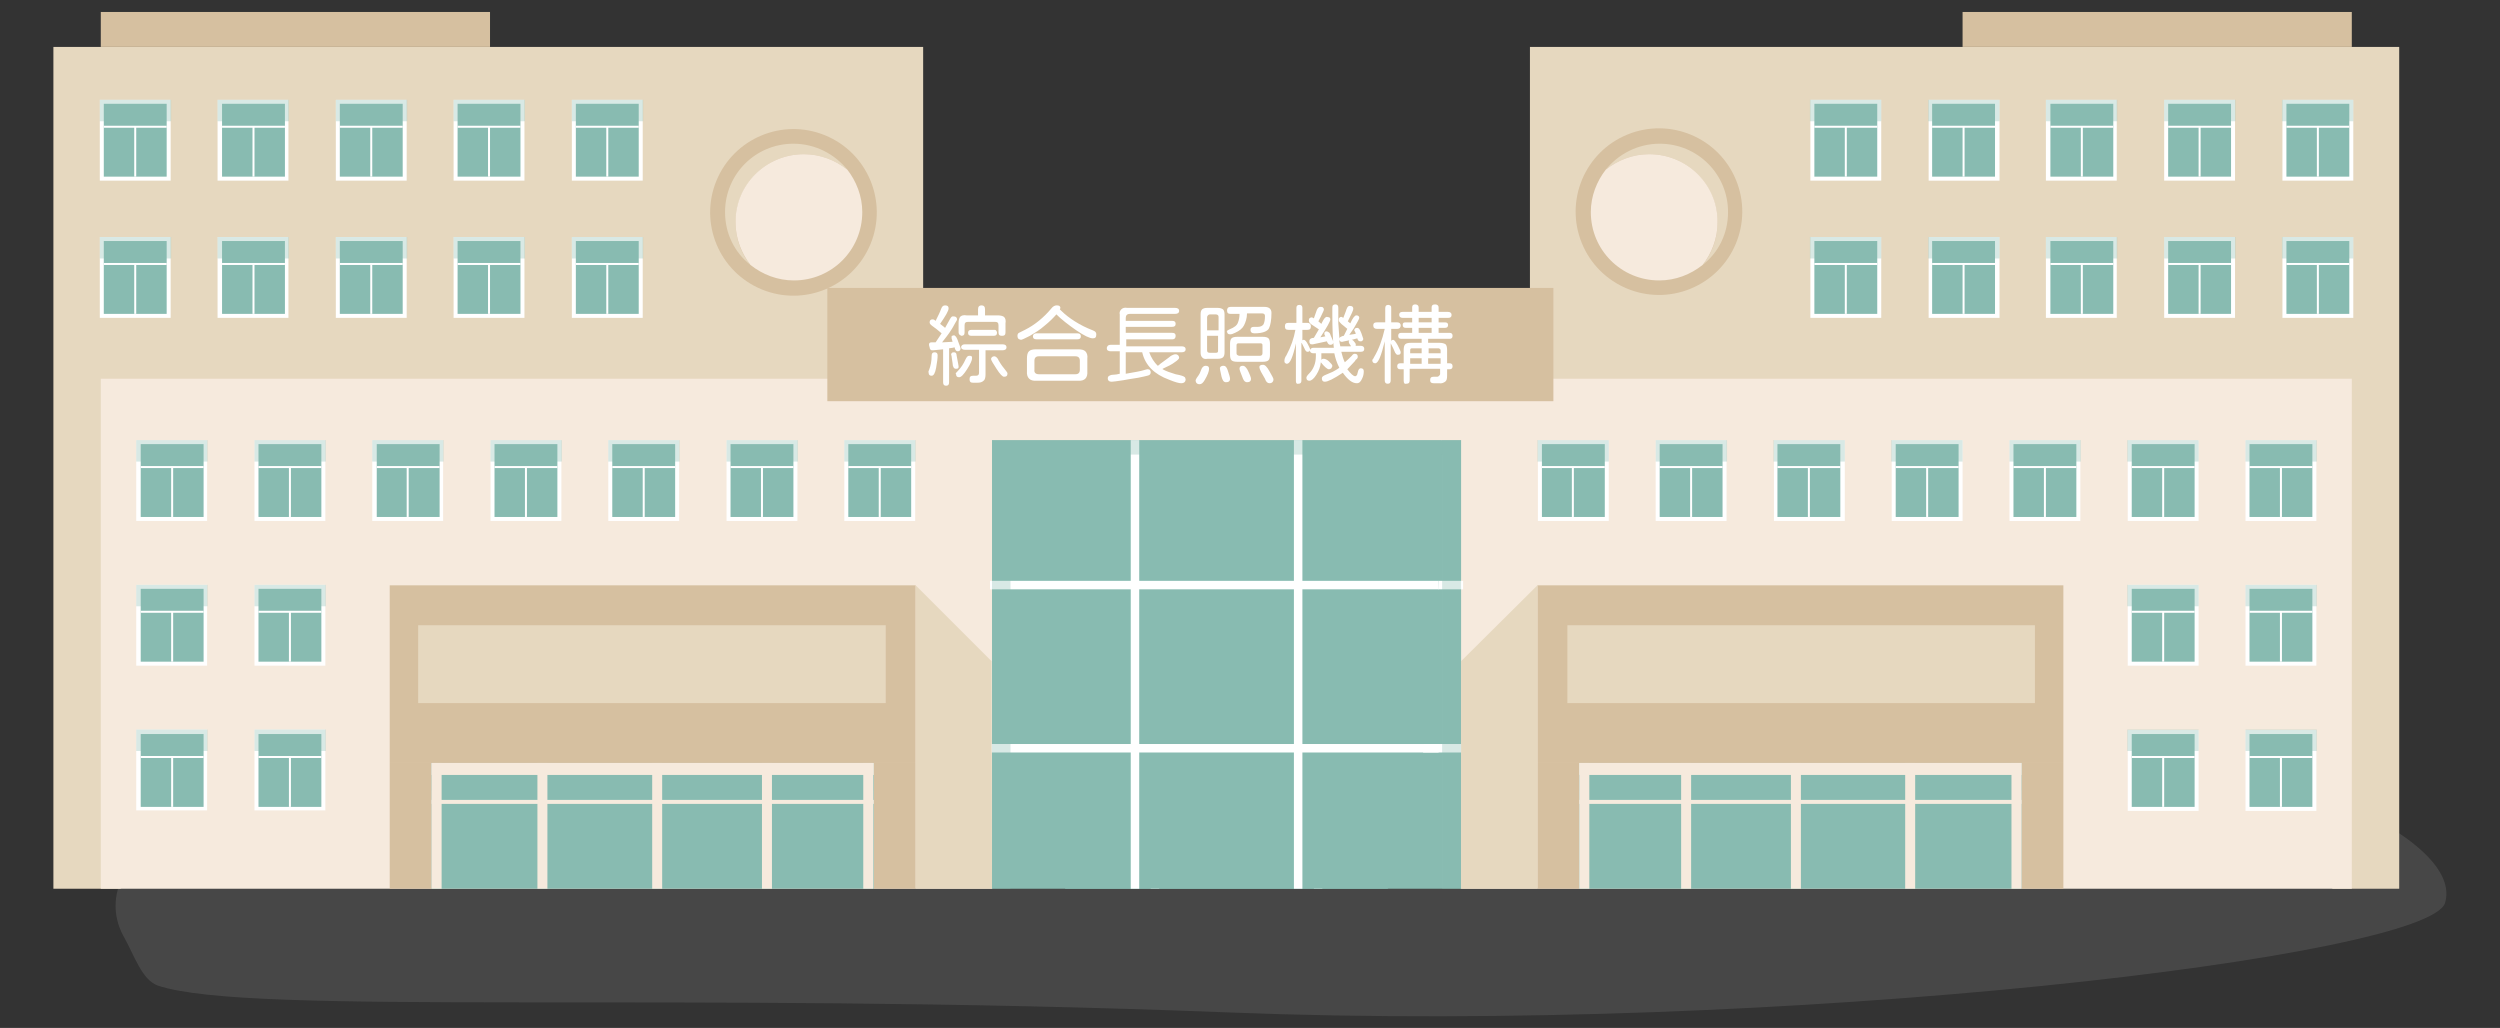<?xml version="1.0" encoding="utf-8"?>
<!-- Generator: Adobe Illustrator 26.2.1, SVG Export Plug-In . SVG Version: 6.00 Build 0)  -->
<svg version="1.1" id="圖層_1" xmlns="http://www.w3.org/2000/svg" xmlns:xlink="http://www.w3.org/1999/xlink" x="0px" y="0px"
	 viewBox="0 0 501 206" style="enable-background:new 0 0 501 206;" xml:space="preserve">
<rect x="0" y="0" width="501" height="206" fill="#333333" stroke="none"/>
<style type="text/css">
	.st0{opacity:0.15;fill:#BBBABA;}
	.st1{fill:#E6D8BF;}
	.st2{fill:#F6EADD;}
	.st3{fill:#D6C0A0;}
	.st4{fill:#88BBB1;}
	.st5{fill:#FFFFFF;}
	.st6{opacity:0.33;}
</style>
<g>
	<path class="st0" d="M24.7,187.5c-2.3-4.2-2-9.3,0.8-13.1c5.4-7.5,17.6-19,41.7-20.6c36.2-2.4,193.3-9.1,224.4-4.4
		c31.1,4.7,137.9,1.7,156.8,5.1c18.9,3.4,44.7,15.6,41.6,26.4s-131.8,26.4-243.5,22c-111.7-4.4-196.4,0.8-214.9-5.4
		C28.4,196.3,27,191.6,24.7,187.5z"/>
	<g>
		<g>
			<g>
				<polygon class="st1" points="306.6,75.9 306.6,9.4 480.8,9.4 480.8,178.1 467.5,178.1 				"/>
			</g>
			<g>
				<polygon class="st2" points="413.5,178.1 471.3,178.1 471.3,75.9 203.3,75.9 202.7,88.2 292.8,178.1 				"/>
			</g>
			<g>
				<rect x="308.1" y="117.3" class="st3" width="105.4" height="35.6"/>
			</g>
			<g>
				<path class="st4" d="M202.7,88.2h90.1v89.9h-79.3C213.5,178.1,202.7,161.4,202.7,88.2z"/>
			</g>
			<g>
				<rect x="230.6" y="88.2" class="st5" width="1.7" height="89.9"/>
			</g>
			<g>
				<rect x="263.3" y="88.2" class="st5" width="1.7" height="89.9"/>
			</g>
			<g>
				<rect x="203.3" y="116.4" class="st5" width="89.9" height="1.7"/>
			</g>
			<g>
				<rect x="203.3" y="149.1" class="st5" width="89.9" height="1.7"/>
			</g>
			<g>
				<rect x="314.1" y="125.3" class="st1" width="93.7" height="15.6"/>
			</g>
			<g>
				<rect x="308.1" y="152.9" class="st3" width="8.4" height="25.2"/>
			</g>
			<g>
				<rect x="405.1" y="152.9" class="st3" width="8.4" height="25.2"/>
			</g>
			<g>
				<rect x="316.5" y="152.9" class="st4" width="88.6" height="25.2"/>
			</g>
			<g class="st6">
				<g>
					<rect x="316.5" y="152.9" class="st4" width="88.6" height="5.5"/>
				</g>
			</g>
			<g>
				<rect x="316.5" y="152.9" class="st2" width="88.6" height="2.4"/>
			</g>
			<g>
				<rect x="316.5" y="160.3" class="st2" width="88.6" height="0.8"/>
			</g>
			<g>
				<rect x="316.5" y="152.9" class="st2" width="2" height="25.2"/>
			</g>
			<g>
				<rect x="403.1" y="152.9" class="st2" width="2" height="25.2"/>
			</g>
			<g>
				<rect x="358.9" y="152.9" class="st2" width="2" height="25.2"/>
			</g>
			<g>
				<rect x="381.8" y="152.9" class="st2" width="2" height="25.2"/>
			</g>
			<g>
				<rect x="336.9" y="152.9" class="st2" width="2" height="25.2"/>
			</g>
			<g>
				<polygon class="st1" points="308.1,117.3 292.8,132.5 292.8,178.1 308.1,178.1 				"/>
			</g>
			<g>
				<g>
					<g>
						<path class="st5" d="M322.4,104.4h-14.2V88.2h14.2V104.4z M309.8,102.8h11v-13h-11V102.8z"/>
					</g>
				</g>
				<g>
					<g>
						<rect x="309" y="89" class="st4" width="12.6" height="14.6"/>
					</g>
				</g>
				<g>
					<g>
						<rect x="309" y="93.4" class="st5" width="12.6" height="0.4"/>
					</g>
				</g>
				<g>
					<g>
						<rect x="315" y="93.6" class="st5" width="0.4" height="10"/>
					</g>
				</g>
				<g class="st6">
					<rect x="308.1" y="88.2" class="st4" width="14.3" height="4.3"/>
				</g>
			</g>
			<g>
				<g>
					<g>
						<path class="st5" d="M346,104.4h-14.2V88.2H346V104.4z M333.4,102.8h11v-13h-11V102.8z"/>
					</g>
				</g>
				<g>
					<g>
						<rect x="332.6" y="89" class="st4" width="12.6" height="14.6"/>
					</g>
				</g>
				<g>
					<g>
						<rect x="332.6" y="93.4" class="st5" width="12.6" height="0.4"/>
					</g>
				</g>
				<g>
					<g>
						<rect x="338.7" y="93.6" class="st5" width="0.4" height="10"/>
					</g>
				</g>
				<g class="st6">
					<rect x="331.8" y="88.2" class="st4" width="14.3" height="4.3"/>
				</g>
			</g>
			<g>
				<g>
					<g>
						<path class="st5" d="M369.7,104.4h-14.2V88.2h14.2V104.4z M357.1,102.8h11v-13h-11V102.8z"/>
					</g>
				</g>
				<g>
					<g>
						<rect x="356.2" y="89" class="st4" width="12.6" height="14.6"/>
					</g>
				</g>
				<g>
					<g>
						<rect x="356.2" y="93.4" class="st5" width="12.6" height="0.4"/>
					</g>
				</g>
				<g>
					<g>
						<rect x="362.3" y="93.6" class="st5" width="0.4" height="10"/>
					</g>
				</g>
				<g class="st6">
					<rect x="355.4" y="88.2" class="st4" width="14.3" height="4.3"/>
				</g>
			</g>
			<g>
				<g>
					<g>
						<path class="st5" d="M393.3,104.4h-14.2V88.2h14.2V104.4z M380.7,102.8h11v-13h-11V102.8z"/>
					</g>
				</g>
				<g>
					<g>
						<rect x="379.9" y="89" class="st4" width="12.6" height="14.6"/>
					</g>
				</g>
				<g>
					<g>
						<rect x="379.9" y="93.4" class="st5" width="12.6" height="0.4"/>
					</g>
				</g>
				<g>
					<g>
						<rect x="386" y="93.6" class="st5" width="0.4" height="10"/>
					</g>
				</g>
				<g class="st6">
					<rect x="379" y="88.2" class="st4" width="14.3" height="4.3"/>
				</g>
			</g>
			<g>
				<g>
					<g>
						<path class="st5" d="M416.9,104.4h-14.2V88.2h14.2V104.4z M404.3,102.8h11v-13h-11V102.8z"/>
					</g>
				</g>
				<g>
					<g>
						<rect x="403.5" y="89" class="st4" width="12.6" height="14.6"/>
					</g>
				</g>
				<g>
					<g>
						<rect x="403.5" y="93.4" class="st5" width="12.6" height="0.4"/>
					</g>
				</g>
				<g>
					<g>
						<rect x="409.6" y="93.6" class="st5" width="0.4" height="10"/>
					</g>
				</g>
				<g class="st6">
					<rect x="402.7" y="88.2" class="st4" width="14.3" height="4.3"/>
				</g>
			</g>
			<g>
				<g>
					<g>
						<path class="st5" d="M377,36.2h-14.2V20H377V36.2z M364.4,34.6h11v-13h-11V34.6z"/>
					</g>
				</g>
				<g>
					<g>
						<rect x="363.6" y="20.8" class="st4" width="12.6" height="14.6"/>
					</g>
				</g>
				<g>
					<g>
						<rect x="363.6" y="25.2" class="st5" width="12.6" height="0.4"/>
					</g>
				</g>
				<g>
					<g>
						<rect x="369.7" y="25.4" class="st5" width="0.4" height="10"/>
					</g>
				</g>
				<g class="st6">
					<rect x="362.7" y="20" class="st4" width="14.3" height="4.3"/>
				</g>
			</g>
			<g>
				<g>
					<g>
						<path class="st5" d="M400.7,36.2h-14.2V20h14.2V36.2z M388,34.6h11v-13h-11V34.6z"/>
					</g>
				</g>
				<g>
					<g>
						<rect x="387.2" y="20.8" class="st4" width="12.6" height="14.6"/>
					</g>
				</g>
				<g>
					<g>
						<rect x="387.2" y="25.2" class="st5" width="12.6" height="0.4"/>
					</g>
				</g>
				<g>
					<g>
						<rect x="393.3" y="25.4" class="st5" width="0.4" height="10"/>
					</g>
				</g>
				<g class="st6">
					<rect x="386.4" y="20" class="st4" width="14.3" height="4.3"/>
				</g>
			</g>
			<g>
				<g>
					<g>
						<path class="st5" d="M424.3,36.2H410V20h14.2V36.2z M411.7,34.6h11v-13h-11V34.6z"/>
					</g>
				</g>
				<g>
					<g>
						<rect x="410.9" y="20.8" class="st4" width="12.6" height="14.6"/>
					</g>
				</g>
				<g>
					<g>
						<rect x="410.9" y="25.2" class="st5" width="12.6" height="0.4"/>
					</g>
				</g>
				<g>
					<g>
						<rect x="417" y="25.4" class="st5" width="0.4" height="10"/>
					</g>
				</g>
				<g class="st6">
					<rect x="410" y="20" class="st4" width="14.3" height="4.3"/>
				</g>
			</g>
			<g>
				<g>
					<g>
						<path class="st5" d="M447.9,36.2h-14.2V20h14.2V36.2z M435.3,34.6h11v-13h-11V34.6z"/>
					</g>
				</g>
				<g>
					<g>
						<rect x="434.5" y="20.8" class="st4" width="12.6" height="14.6"/>
					</g>
				</g>
				<g>
					<g>
						<rect x="434.5" y="25.2" class="st5" width="12.6" height="0.4"/>
					</g>
				</g>
				<g>
					<g>
						<rect x="440.6" y="25.4" class="st5" width="0.4" height="10"/>
					</g>
				</g>
				<g class="st6">
					<rect x="433.7" y="20" class="st4" width="14.3" height="4.3"/>
				</g>
			</g>
			<g>
				<g>
					<g>
						<path class="st5" d="M471.6,36.2h-14.2V20h14.2V36.2z M459,34.6h11v-13h-11V34.6z"/>
					</g>
				</g>
				<g>
					<g>
						<rect x="458.2" y="20.8" class="st4" width="12.6" height="14.6"/>
					</g>
				</g>
				<g>
					<g>
						<rect x="458.2" y="25.2" class="st5" width="12.6" height="0.4"/>
					</g>
				</g>
				<g>
					<g>
						<rect x="464.3" y="25.4" class="st5" width="0.4" height="10"/>
					</g>
				</g>
				<g class="st6">
					<rect x="457.3" y="20" class="st4" width="14.3" height="4.3"/>
				</g>
			</g>
			<g>
				<g>
					<g>
						<g>
							<path class="st5" d="M377,63.7h-14.2V47.5H377V63.7z M364.4,62.1h11v-13h-11V62.1z"/>
						</g>
					</g>
					<g>
						<g>
							<rect x="363.6" y="48.3" class="st4" width="12.6" height="14.6"/>
						</g>
					</g>
					<g>
						<g>
							<rect x="363.6" y="52.7" class="st5" width="12.6" height="0.4"/>
						</g>
					</g>
					<g>
						<g>
							<rect x="369.7" y="52.9" class="st5" width="0.4" height="10"/>
						</g>
					</g>
					<g class="st6">
						<rect x="362.7" y="47.5" class="st4" width="14.3" height="4.3"/>
					</g>
				</g>
				<g>
					<g>
						<g>
							<path class="st5" d="M400.7,63.7h-14.2V47.5h14.2V63.7z M388,62.1h11v-13h-11V62.1z"/>
						</g>
					</g>
					<g>
						<g>
							<rect x="387.2" y="48.3" class="st4" width="12.6" height="14.6"/>
						</g>
					</g>
					<g>
						<g>
							<rect x="387.2" y="52.7" class="st5" width="12.6" height="0.4"/>
						</g>
					</g>
					<g>
						<g>
							<rect x="393.3" y="52.9" class="st5" width="0.4" height="10"/>
						</g>
					</g>
					<g class="st6">
						<rect x="386.4" y="47.5" class="st4" width="14.3" height="4.3"/>
					</g>
				</g>
				<g>
					<g>
						<g>
							<path class="st5" d="M424.3,63.7H410V47.5h14.2V63.7z M411.7,62.1h11v-13h-11V62.1z"/>
						</g>
					</g>
					<g>
						<g>
							<rect x="410.9" y="48.3" class="st4" width="12.6" height="14.6"/>
						</g>
					</g>
					<g>
						<g>
							<rect x="410.9" y="52.7" class="st5" width="12.6" height="0.4"/>
						</g>
					</g>
					<g>
						<g>
							<rect x="417" y="52.9" class="st5" width="0.4" height="10"/>
						</g>
					</g>
					<g class="st6">
						<rect x="410" y="47.5" class="st4" width="14.3" height="4.3"/>
					</g>
				</g>
				<g>
					<g>
						<g>
							<path class="st5" d="M447.9,63.7h-14.2V47.5h14.2V63.7z M435.3,62.1h11v-13h-11V62.1z"/>
						</g>
					</g>
					<g>
						<g>
							<rect x="434.5" y="48.3" class="st4" width="12.6" height="14.6"/>
						</g>
					</g>
					<g>
						<g>
							<rect x="434.5" y="52.7" class="st5" width="12.6" height="0.4"/>
						</g>
					</g>
					<g>
						<g>
							<rect x="440.6" y="52.9" class="st5" width="0.4" height="10"/>
						</g>
					</g>
					<g class="st6">
						<rect x="433.7" y="47.5" class="st4" width="14.3" height="4.3"/>
					</g>
				</g>
				<g>
					<g>
						<g>
							<path class="st5" d="M471.6,63.7h-14.2V47.5h14.2V63.7z M459,62.1h11v-13h-11V62.1z"/>
						</g>
					</g>
					<g>
						<g>
							<rect x="458.2" y="48.3" class="st4" width="12.6" height="14.6"/>
						</g>
					</g>
					<g>
						<g>
							<rect x="458.2" y="52.7" class="st5" width="12.6" height="0.4"/>
						</g>
					</g>
					<g>
						<g>
							<rect x="464.3" y="52.9" class="st5" width="0.4" height="10"/>
						</g>
					</g>
					<g class="st6">
						<rect x="457.3" y="47.5" class="st4" width="14.3" height="4.3"/>
					</g>
				</g>
			</g>
			<g>
				<g>
					<g>
						<path class="st5" d="M440.6,104.4h-14.2V88.2h14.2V104.4z M428,102.8h11v-13h-11V102.8z"/>
					</g>
				</g>
				<g>
					<g>
						<rect x="427.2" y="89" class="st4" width="12.6" height="14.6"/>
					</g>
				</g>
				<g>
					<g>
						<rect x="427.2" y="93.4" class="st5" width="12.6" height="0.4"/>
					</g>
				</g>
				<g>
					<g>
						<rect x="433.3" y="93.6" class="st5" width="0.4" height="10"/>
					</g>
				</g>
				<g class="st6">
					<rect x="426.3" y="88.2" class="st4" width="14.3" height="4.3"/>
				</g>
			</g>
			<g>
				<g>
					<g>
						<path class="st5" d="M464.2,104.4H450V88.2h14.2V104.4z M451.6,102.8h11v-13h-11V102.8z"/>
					</g>
				</g>
				<g>
					<g>
						<rect x="450.8" y="89" class="st4" width="12.6" height="14.6"/>
					</g>
				</g>
				<g>
					<g>
						<rect x="450.8" y="93.4" class="st5" width="12.6" height="0.4"/>
					</g>
				</g>
				<g>
					<g>
						<rect x="456.9" y="93.6" class="st5" width="0.4" height="10"/>
					</g>
				</g>
				<g class="st6">
					<rect x="450" y="88.2" class="st4" width="14.3" height="4.3"/>
				</g>
			</g>
			<g>
				<g>
					<g>
						<path class="st5" d="M440.6,133.4h-14.2v-16.2h14.2V133.4z M428,131.8h11v-13h-11V131.8z"/>
					</g>
				</g>
				<g>
					<g>
						<rect x="427.2" y="118" class="st4" width="12.6" height="14.6"/>
					</g>
				</g>
				<g>
					<g>
						<rect x="427.2" y="122.4" class="st5" width="12.6" height="0.4"/>
					</g>
				</g>
				<g>
					<g>
						<rect x="433.3" y="122.6" class="st5" width="0.4" height="10"/>
					</g>
				</g>
				<g class="st6">
					<rect x="426.3" y="117.2" class="st4" width="14.3" height="4.3"/>
				</g>
			</g>
			<g>
				<g>
					<g>
						<path class="st5" d="M464.2,133.4H450v-16.2h14.2V133.4z M451.6,131.8h11v-13h-11V131.8z"/>
					</g>
				</g>
				<g>
					<g>
						<rect x="450.8" y="118" class="st4" width="12.6" height="14.6"/>
					</g>
				</g>
				<g>
					<g>
						<rect x="450.8" y="122.4" class="st5" width="12.6" height="0.4"/>
					</g>
				</g>
				<g>
					<g>
						<rect x="456.9" y="122.6" class="st5" width="0.4" height="10"/>
					</g>
				</g>
				<g class="st6">
					<rect x="450" y="117.2" class="st4" width="14.3" height="4.3"/>
				</g>
			</g>
			<g>
				<g>
					<g>
						<path class="st5" d="M440.6,162.5h-14.2v-16.2h14.2V162.5z M428,160.8h11v-13h-11V160.8z"/>
					</g>
				</g>
				<g>
					<g>
						<rect x="427.2" y="147.1" class="st4" width="12.6" height="14.6"/>
					</g>
				</g>
				<g>
					<g>
						<rect x="427.2" y="151.5" class="st5" width="12.6" height="0.4"/>
					</g>
				</g>
				<g>
					<g>
						<rect x="433.3" y="151.7" class="st5" width="0.4" height="10"/>
					</g>
				</g>
				<g class="st6">
					<rect x="426.3" y="146.2" class="st4" width="14.3" height="4.3"/>
				</g>
			</g>
			<g>
				<g>
					<g>
						<path class="st5" d="M464.2,162.5H450v-16.2h14.2V162.5z M451.6,160.8h11v-13h-11V160.8z"/>
					</g>
				</g>
				<g>
					<g>
						<rect x="450.8" y="147.1" class="st4" width="12.6" height="14.6"/>
					</g>
				</g>
				<g>
					<g>
						<rect x="450.8" y="151.5" class="st5" width="12.6" height="0.4"/>
					</g>
				</g>
				<g>
					<g>
						<rect x="456.9" y="151.7" class="st5" width="0.4" height="10"/>
					</g>
				</g>
				<g class="st6">
					<rect x="450" y="146.2" class="st4" width="14.3" height="4.3"/>
				</g>
			</g>
			<g class="st6">
				<g>
					<polygon class="st4" points="202.7,88.2 202.7,91.1 289,91.1 289,178.1 292.8,178.1 292.8,88.2 					"/>
				</g>
			</g>
			<g>
				<g>
					
						<ellipse transform="matrix(0.925 -0.379 0.379 0.925 8.692 129.157)" class="st3" cx="332.6" cy="42.5" rx="16.7" ry="16.7"/>
				</g>
				<g>
					<g>
						<path class="st1" d="M346.3,42.5c0-7.6-6.1-13.7-13.7-13.7c-4.4,0-8.3,2.1-10.8,5.2c2.4-1.9,5.4-3.1,8.7-3.1
							c7.6,0,13.7,6.1,13.7,13.7c0,3.2-1.1,6.2-3,8.5C344.4,50.6,346.3,46.8,346.3,42.5z"/>
					</g>
					<g>
						<path class="st2" d="M330.5,30.9c-3.3,0-6.3,1.2-8.7,3.1c-1.8,2.3-3,5.3-3,8.5c0,7.6,6.1,13.7,13.7,13.7
							c3.3,0,6.3-1.2,8.7-3.1c1.8-2.3,3-5.3,3-8.5C344.3,37,338.1,30.9,330.5,30.9z"/>
					</g>
				</g>
			</g>
			<g>
				<rect x="393.3" y="2.4" class="st3" width="78" height="7"/>
			</g>
		</g>
		<g>
			<g>
				<polygon class="st1" points="185,75.9 185,9.4 10.7,9.4 10.7,178.1 24.1,178.1 				"/>
			</g>
			<g>
				<polygon class="st2" points="78.1,178.1 20.2,178.1 20.2,75.9 288.3,75.9 288.9,88.2 198.8,178.1 				"/>
			</g>
			<g>
				<rect x="78.1" y="117.3" class="st3" width="105.4" height="35.6"/>
			</g>
			<g>
				<path class="st4" d="M288.9,88.2h-90.1v89.9h79.3C278.1,178.1,288.9,161.4,288.9,88.2z"/>
			</g>
			<g>
				<rect x="259.3" y="88.2" class="st5" width="1.7" height="89.9"/>
			</g>
			<g>
				<rect x="226.6" y="88.2" class="st5" width="1.7" height="89.9"/>
			</g>
			<g>
				<rect x="198.4" y="116.4" class="st5" width="89.9" height="1.7"/>
			</g>
			<g>
				<rect x="198.4" y="149.1" class="st5" width="89.9" height="1.7"/>
			</g>
			<g>
				<rect x="83.8" y="125.3" class="st1" width="93.7" height="15.6"/>
			</g>
			<g>
				<rect x="175.1" y="152.9" class="st3" width="8.4" height="25.2"/>
			</g>
			<g>
				<rect x="78.1" y="152.9" class="st3" width="8.4" height="25.2"/>
			</g>
			<g>
				<rect x="86.5" y="152.9" class="st4" width="88.6" height="25.2"/>
			</g>
			<g class="st6">
				<g>
					<rect x="86.5" y="152.9" class="st4" width="88.6" height="5.5"/>
				</g>
			</g>
			<g>
				<rect x="86.5" y="152.9" class="st2" width="88.6" height="2.4"/>
			</g>
			<g>
				<rect x="86.5" y="160.3" class="st2" width="88.6" height="0.8"/>
			</g>
			<g>
				<rect x="173" y="152.9" class="st2" width="2" height="25.2"/>
			</g>
			<g>
				<rect x="86.5" y="152.9" class="st2" width="2" height="25.2"/>
			</g>
			<g>
				<rect x="130.7" y="152.9" class="st2" width="2" height="25.2"/>
			</g>
			<g>
				<rect x="107.7" y="152.9" class="st2" width="2" height="25.2"/>
			</g>
			<g>
				<rect x="152.7" y="152.9" class="st2" width="2" height="25.2"/>
			</g>
			<g>
				<polygon class="st1" points="183.5,117.3 198.7,132.5 198.8,178.1 183.5,178.1 				"/>
			</g>
			<g>
				<g>
					<g>
						<path class="st5" d="M169.2,88.2h14.2v16.2h-14.2V88.2z M181.8,89.8h-11v13h11V89.8z"/>
					</g>
				</g>
				<g>
					<g>
						<rect x="170" y="89" class="st4" width="12.6" height="14.6"/>
					</g>
				</g>
				<g>
					<g>
						<rect x="170" y="93.4" class="st5" width="12.6" height="0.4"/>
					</g>
				</g>
				<g>
					<g>
						<rect x="176.1" y="93.6" class="st5" width="0.4" height="10"/>
					</g>
				</g>
				<g class="st6">
					<rect x="169.2" y="88.2" class="st4" width="14.3" height="4.3"/>
				</g>
			</g>
			<g>
				<g>
					<g>
						<path class="st5" d="M145.6,88.2h14.2v16.2h-14.2V88.2z M158.2,89.8h-11v13h11V89.8z"/>
					</g>
				</g>
				<g>
					<g>
						<rect x="146.4" y="89" class="st4" width="12.6" height="14.6"/>
					</g>
				</g>
				<g>
					<g>
						<rect x="146.4" y="93.4" class="st5" width="12.6" height="0.4"/>
					</g>
				</g>
				<g>
					<g>
						<rect x="152.5" y="93.6" class="st5" width="0.4" height="10"/>
					</g>
				</g>
				<g class="st6">
					<rect x="145.6" y="88.2" class="st4" width="14.3" height="4.3"/>
				</g>
			</g>
			<g>
				<g>
					<g>
						<path class="st5" d="M121.9,88.2h14.2v16.2h-14.2V88.2z M134.5,89.8h-11v13h11V89.8z"/>
					</g>
				</g>
				<g>
					<g>
						<rect x="122.7" y="89" class="st4" width="12.6" height="14.6"/>
					</g>
				</g>
				<g>
					<g>
						<rect x="122.7" y="93.4" class="st5" width="12.6" height="0.4"/>
					</g>
				</g>
				<g>
					<g>
						<rect x="128.8" y="93.6" class="st5" width="0.4" height="10"/>
					</g>
				</g>
				<g class="st6">
					<rect x="121.9" y="88.2" class="st4" width="14.3" height="4.3"/>
				</g>
			</g>
			<g>
				<g>
					<g>
						<path class="st5" d="M98.3,88.2h14.2v16.2H98.3V88.2z M110.9,89.8h-11v13h11V89.8z"/>
					</g>
				</g>
				<g>
					<g>
						<rect x="99.1" y="89" class="st4" width="12.6" height="14.6"/>
					</g>
				</g>
				<g>
					<g>
						<rect x="99.1" y="93.4" class="st5" width="12.6" height="0.4"/>
					</g>
				</g>
				<g>
					<g>
						<rect x="105.2" y="93.6" class="st5" width="0.4" height="10"/>
					</g>
				</g>
				<g class="st6">
					<rect x="98.3" y="88.2" class="st4" width="14.3" height="4.3"/>
				</g>
			</g>
			<g>
				<g>
					<g>
						<path class="st5" d="M74.6,88.2h14.2v16.2H74.6V88.2z M87.2,89.8h-11v13h11V89.8z"/>
					</g>
				</g>
				<g>
					<g>
						<rect x="75.5" y="89" class="st4" width="12.6" height="14.6"/>
					</g>
				</g>
				<g>
					<g>
						<rect x="75.5" y="93.4" class="st5" width="12.6" height="0.4"/>
					</g>
				</g>
				<g>
					<g>
						<rect x="81.5" y="93.6" class="st5" width="0.4" height="10"/>
					</g>
				</g>
				<g class="st6">
					<rect x="74.6" y="88.2" class="st4" width="14.3" height="4.3"/>
				</g>
			</g>
			<g>
				<g>
					<g>
						<path class="st5" d="M114.6,20h14.2v16.2h-14.2V20z M127.2,21.6h-11v13h11V21.6z"/>
					</g>
				</g>
				<g>
					<g>
						<rect x="115.4" y="20.8" class="st4" width="12.6" height="14.6"/>
					</g>
				</g>
				<g>
					<g>
						<rect x="115.4" y="25.2" class="st5" width="12.6" height="0.4"/>
					</g>
				</g>
				<g>
					<g>
						<rect x="121.5" y="25.4" class="st5" width="0.4" height="10"/>
					</g>
				</g>
				<g class="st6">
					<rect x="114.6" y="20" class="st4" width="14.3" height="4.3"/>
				</g>
			</g>
			<g>
				<g>
					<g>
						<path class="st5" d="M90.9,20h14.2v16.2H90.9V20z M103.5,21.6h-11v13h11V21.6z"/>
					</g>
				</g>
				<g>
					<g>
						<rect x="91.7" y="20.8" class="st4" width="12.6" height="14.6"/>
					</g>
				</g>
				<g>
					<g>
						<rect x="91.7" y="25.2" class="st5" width="12.6" height="0.4"/>
					</g>
				</g>
				<g>
					<g>
						<rect x="97.8" y="25.4" class="st5" width="0.4" height="10"/>
					</g>
				</g>
				<g class="st6">
					<rect x="90.9" y="20" class="st4" width="14.3" height="4.3"/>
				</g>
			</g>
			<g>
				<g>
					<g>
						<path class="st5" d="M67.3,20h14.2v16.2H67.3V20z M79.9,21.6h-11v13h11V21.6z"/>
					</g>
				</g>
				<g>
					<g>
						<rect x="68.1" y="20.8" class="st4" width="12.6" height="14.6"/>
					</g>
				</g>
				<g>
					<g>
						<rect x="68.1" y="25.2" class="st5" width="12.6" height="0.4"/>
					</g>
				</g>
				<g>
					<g>
						<rect x="74.2" y="25.4" class="st5" width="0.4" height="10"/>
					</g>
				</g>
				<g class="st6">
					<rect x="67.3" y="20" class="st4" width="14.3" height="4.3"/>
				</g>
			</g>
			<g>
				<g>
					<g>
						<path class="st5" d="M43.6,20h14.2v16.2H43.6V20z M56.2,21.6h-11v13h11V21.6z"/>
					</g>
				</g>
				<g>
					<g>
						<rect x="44.5" y="20.8" class="st4" width="12.6" height="14.6"/>
					</g>
				</g>
				<g>
					<g>
						<rect x="44.5" y="25.2" class="st5" width="12.6" height="0.4"/>
					</g>
				</g>
				<g>
					<g>
						<rect x="50.6" y="25.4" class="st5" width="0.4" height="10"/>
					</g>
				</g>
				<g class="st6">
					<rect x="43.6" y="20" class="st4" width="14.3" height="4.3"/>
				</g>
			</g>
			<g>
				<g>
					<g>
						<path class="st5" d="M20,20h14.2v16.2H20V20z M32.6,21.6h-11v13h11V21.6z"/>
					</g>
				</g>
				<g>
					<g>
						<rect x="20.8" y="20.8" class="st4" width="12.6" height="14.6"/>
					</g>
				</g>
				<g>
					<g>
						<rect x="20.8" y="25.2" class="st5" width="12.6" height="0.4"/>
					</g>
				</g>
				<g>
					<g>
						<rect x="26.9" y="25.4" class="st5" width="0.4" height="10"/>
					</g>
				</g>
				<g class="st6">
					<rect x="20" y="20" class="st4" width="14.3" height="4.3"/>
				</g>
			</g>
			<g>
				<g>
					<g>
						<g>
							<path class="st5" d="M114.6,47.5h14.2v16.2h-14.2V47.5z M127.2,49.1h-11v13h11V49.1z"/>
						</g>
					</g>
					<g>
						<g>
							<rect x="115.4" y="48.3" class="st4" width="12.6" height="14.6"/>
						</g>
					</g>
					<g>
						<g>
							<rect x="115.4" y="52.7" class="st5" width="12.6" height="0.4"/>
						</g>
					</g>
					<g>
						<g>
							<rect x="121.5" y="52.9" class="st5" width="0.4" height="10"/>
						</g>
					</g>
					<g class="st6">
						<rect x="114.6" y="47.5" class="st4" width="14.3" height="4.3"/>
					</g>
				</g>
				<g>
					<g>
						<g>
							<path class="st5" d="M90.9,47.5h14.2v16.2H90.9V47.5z M103.5,49.1h-11v13h11V49.1z"/>
						</g>
					</g>
					<g>
						<g>
							<rect x="91.7" y="48.3" class="st4" width="12.6" height="14.6"/>
						</g>
					</g>
					<g>
						<g>
							<rect x="91.7" y="52.7" class="st5" width="12.6" height="0.4"/>
						</g>
					</g>
					<g>
						<g>
							<rect x="97.8" y="52.9" class="st5" width="0.4" height="10"/>
						</g>
					</g>
					<g class="st6">
						<rect x="90.9" y="47.5" class="st4" width="14.3" height="4.3"/>
					</g>
				</g>
				<g>
					<g>
						<g>
							<path class="st5" d="M67.3,47.5h14.2v16.2H67.3V47.5z M79.9,49.1h-11v13h11V49.1z"/>
						</g>
					</g>
					<g>
						<g>
							<rect x="68.1" y="48.3" class="st4" width="12.6" height="14.6"/>
						</g>
					</g>
					<g>
						<g>
							<rect x="68.1" y="52.7" class="st5" width="12.6" height="0.4"/>
						</g>
					</g>
					<g>
						<g>
							<rect x="74.2" y="52.9" class="st5" width="0.4" height="10"/>
						</g>
					</g>
					<g class="st6">
						<rect x="67.3" y="47.5" class="st4" width="14.3" height="4.3"/>
					</g>
				</g>
				<g>
					<g>
						<g>
							<path class="st5" d="M43.6,47.5h14.2v16.2H43.6V47.5z M56.2,49.1h-11v13h11V49.1z"/>
						</g>
					</g>
					<g>
						<g>
							<rect x="44.5" y="48.3" class="st4" width="12.6" height="14.6"/>
						</g>
					</g>
					<g>
						<g>
							<rect x="44.5" y="52.7" class="st5" width="12.6" height="0.4"/>
						</g>
					</g>
					<g>
						<g>
							<rect x="50.6" y="52.9" class="st5" width="0.4" height="10"/>
						</g>
					</g>
					<g class="st6">
						<rect x="43.6" y="47.5" class="st4" width="14.3" height="4.3"/>
					</g>
				</g>
				<g>
					<g>
						<g>
							<path class="st5" d="M20,47.5h14.2v16.2H20V47.5z M32.6,49.1h-11v13h11V49.1z"/>
						</g>
					</g>
					<g>
						<g>
							<rect x="20.8" y="48.3" class="st4" width="12.6" height="14.6"/>
						</g>
					</g>
					<g>
						<g>
							<rect x="20.8" y="52.7" class="st5" width="12.6" height="0.4"/>
						</g>
					</g>
					<g>
						<g>
							<rect x="26.9" y="52.9" class="st5" width="0.4" height="10"/>
						</g>
					</g>
					<g class="st6">
						<rect x="20" y="47.5" class="st4" width="14.3" height="4.3"/>
					</g>
				</g>
			</g>
			<g>
				<g>
					<g>
						<path class="st5" d="M51,88.2h14.2v16.2H51V88.2z M63.6,89.8h-11v13h11V89.8z"/>
					</g>
				</g>
				<g>
					<g>
						<rect x="51.8" y="89" class="st4" width="12.6" height="14.6"/>
					</g>
				</g>
				<g>
					<g>
						<rect x="51.8" y="93.4" class="st5" width="12.6" height="0.4"/>
					</g>
				</g>
				<g>
					<g>
						<rect x="57.9" y="93.6" class="st5" width="0.4" height="10"/>
					</g>
				</g>
				<g class="st6">
					<rect x="51" y="88.2" class="st4" width="14.3" height="4.3"/>
				</g>
			</g>
			<g>
				<g>
					<g>
						<path class="st5" d="M27.3,88.2h14.2v16.2H27.3V88.2z M40,89.8H29v13h11V89.8z"/>
					</g>
				</g>
				<g>
					<g>
						<rect x="28.2" y="89" class="st4" width="12.6" height="14.6"/>
					</g>
				</g>
				<g>
					<g>
						<rect x="28.2" y="93.4" class="st5" width="12.6" height="0.4"/>
					</g>
				</g>
				<g>
					<g>
						<rect x="34.3" y="93.6" class="st5" width="0.4" height="10"/>
					</g>
				</g>
				<g class="st6">
					<rect x="27.3" y="88.2" class="st4" width="14.3" height="4.3"/>
				</g>
			</g>
			<g>
				<g>
					<g>
						<path class="st5" d="M51,117.2h14.2v16.2H51V117.2z M63.6,118.8h-11v13h11V118.8z"/>
					</g>
				</g>
				<g>
					<g>
						<rect x="51.8" y="118" class="st4" width="12.6" height="14.6"/>
					</g>
				</g>
				<g>
					<g>
						<rect x="51.8" y="122.4" class="st5" width="12.6" height="0.4"/>
					</g>
				</g>
				<g>
					<g>
						<rect x="57.9" y="122.6" class="st5" width="0.4" height="10"/>
					</g>
				</g>
				<g class="st6">
					<rect x="51" y="117.2" class="st4" width="14.3" height="4.3"/>
				</g>
			</g>
			<g>
				<g>
					<g>
						<path class="st5" d="M27.3,117.2h14.2v16.2H27.3V117.2z M40,118.8H29v13h11V118.8z"/>
					</g>
				</g>
				<g>
					<g>
						<rect x="28.2" y="118" class="st4" width="12.6" height="14.6"/>
					</g>
				</g>
				<g>
					<g>
						<rect x="28.2" y="122.4" class="st5" width="12.6" height="0.4"/>
					</g>
				</g>
				<g>
					<g>
						<rect x="34.3" y="122.6" class="st5" width="0.4" height="10"/>
					</g>
				</g>
				<g class="st6">
					<rect x="27.3" y="117.2" class="st4" width="14.3" height="4.3"/>
				</g>
			</g>
			<g>
				<g>
					<g>
						<path class="st5" d="M51,146.2h14.2v16.2H51V146.2z M63.6,147.9h-11v13h11V147.9z"/>
					</g>
				</g>
				<g>
					<g>
						<rect x="51.8" y="147.1" class="st4" width="12.6" height="14.6"/>
					</g>
				</g>
				<g>
					<g>
						<rect x="51.8" y="151.5" class="st5" width="12.6" height="0.4"/>
					</g>
				</g>
				<g>
					<g>
						<rect x="57.9" y="151.7" class="st5" width="0.4" height="10"/>
					</g>
				</g>
				<g class="st6">
					<rect x="51" y="146.2" class="st4" width="14.3" height="4.3"/>
				</g>
			</g>
			<g>
				<g>
					<g>
						<path class="st5" d="M27.3,146.2h14.2v16.2H27.3V146.2z M40,147.9H29v13h11V147.9z"/>
					</g>
				</g>
				<g>
					<g>
						<rect x="28.2" y="147.1" class="st4" width="12.6" height="14.6"/>
					</g>
				</g>
				<g>
					<g>
						<rect x="28.2" y="151.5" class="st5" width="12.6" height="0.4"/>
					</g>
				</g>
				<g>
					<g>
						<rect x="34.3" y="151.7" class="st5" width="0.4" height="10"/>
					</g>
				</g>
				<g class="st6">
					<rect x="27.3" y="146.2" class="st4" width="14.3" height="4.3"/>
				</g>
			</g>
			<g class="st6">
				<g>
					<polygon class="st4" points="288.9,88.2 288.9,91.1 202.5,91.1 202.5,178.1 198.8,178.1 198.8,88.2 					"/>
				</g>
			</g>
			<g>
				<g>
					
						<ellipse transform="matrix(0.379 -0.925 0.925 0.379 59.437 173.529)" class="st3" cx="159" cy="42.5" rx="16.7" ry="16.7"/>
				</g>
				<g>
					<g>
						<path class="st1" d="M145.3,42.5c0-7.6,6.1-13.7,13.7-13.7c4.4,0,8.3,2.1,10.8,5.2c-2.4-1.9-5.4-3.1-8.7-3.1
							c-7.6,0-13.7,6.1-13.7,13.7c0,3.2,1.1,6.2,3,8.5C147.2,50.6,145.3,46.8,145.3,42.5z"/>
					</g>
					<g>
						<path class="st2" d="M161.1,30.9c3.3,0,6.3,1.2,8.7,3.1c1.8,2.3,3,5.3,3,8.5c0,7.6-6.1,13.7-13.7,13.7c-3.3,0-6.3-1.2-8.7-3.1
							c-1.8-2.3-3-5.3-3-8.5C147.3,37,153.5,30.9,161.1,30.9z"/>
					</g>
				</g>
			</g>
			<g>
				<rect x="20.2" y="2.4" class="st3" width="78" height="7"/>
			</g>
		</g>
	</g>
</g>
<rect x="165.8" y="57.7" class="st3" width="145.5" height="22.7"/>
<g>
	<path class="st5" d="M186.2,74.1c0.3-0.8,0.5-1.7,0.5-2.8c0-0.5,0.2-0.7,0.6-0.7c0.4,0,0.6,0.2,0.6,0.6c0,0.6-0.1,1.4-0.3,2.5
		c-0.2,1.1-0.5,1.6-0.9,1.6c-0.4,0-0.6-0.2-0.6-0.6C186,74.5,186.1,74.3,186.2,74.1z M186.7,68.6l0.8,0l1.2-1.8h0
		c-0.7-0.6-1.3-1.1-1.9-1.5c-0.4-0.3-0.5-0.5-0.5-0.7c0-0.4,0.2-0.6,0.6-0.6c0.2,0,0.4,0.1,0.6,0.3c0.5-1,0.9-1.8,1.1-2.4
		c0.2-0.5,0.4-0.7,0.8-0.7c0.5,0,0.7,0.2,0.7,0.6c0,0.5-0.6,1.5-1.7,3.1l1,0.8l1-1.8c0.1-0.2,0.2-0.3,0.3-0.4
		c0.1-0.1,0.2-0.1,0.4-0.1c0.4,0,0.7,0.2,0.7,0.6c0,0.1-0.1,0.3-0.3,0.6c-0.2,0.3-0.4,0.8-0.8,1.4c-0.6,1-1.3,1.8-1.9,2.6l0,0l0.2,0
		l1.8-0.1l0.1,0l-0.2-0.7l0-0.2c0-0.2,0-0.3,0.1-0.3s0.2-0.1,0.4-0.1c0.1,0,0.2,0.1,0.4,0.3c0.1,0.2,0.3,0.5,0.4,0.9
		c0.3,0.8,0.5,1.3,0.5,1.4c0,0.4-0.2,0.6-0.6,0.6c-0.3,0-0.5-0.3-0.6-0.8l-0.4,0.1l-0.7,0.1v6.8c0,0.5-0.2,0.7-0.6,0.7
		c-0.4,0-0.6-0.2-0.6-0.7v-6.6l-2,0.2c-0.2,0-0.4,0-0.5-0.1c-0.1-0.1-0.2-0.3-0.2-0.5C186,68.8,186.3,68.6,186.7,68.6z M191.2,70.6
		c0.3,0,0.5,0.2,0.5,0.6l0.3,1.6l0.1,0.6c0,0.2,0,0.3-0.1,0.4c-0.1,0.1-0.3,0.1-0.5,0.1c-0.3,0-0.6-0.4-0.6-1.1
		c-0.1-0.7-0.2-1.2-0.2-1.4c0-0.1-0.1-0.3-0.1-0.4C190.7,70.7,190.8,70.6,191.2,70.6z M191.9,74.4c0.7-0.7,1.2-1.5,1.6-2.4
		c0.2-0.4,0.4-0.7,0.7-0.7c0.2,0,0.4,0,0.5,0.1c0.1,0.1,0.1,0.2,0.1,0.4c0,0.4-0.3,1.1-1,2.2c-0.7,1.1-1.2,1.6-1.6,1.6
		c-0.4,0-0.6-0.2-0.6-0.6C191.4,74.9,191.6,74.7,191.9,74.4z M192.3,67.1c-0.1-0.1-0.2-0.3-0.2-0.5v-1.8c0-0.6,0.1-1,0.3-1.3
		c0.3-0.3,0.7-0.4,1.3-0.3h2.3V62c0-0.5,0.2-0.8,0.7-0.8c0.5,0,0.7,0.3,0.7,0.8v1.2h2.5c0.6,0,1,0.1,1.3,0.3
		c0.3,0.3,0.4,0.7,0.3,1.3v1.8c0,0.5-0.2,0.7-0.7,0.7s-0.7-0.2-0.7-0.7v-1.4c0-0.5-0.2-0.7-0.7-0.7h-5.4c-0.5,0-0.7,0.2-0.7,0.7v1.4
		c0,0.5-0.2,0.7-0.7,0.7C192.6,67.2,192.4,67.2,192.3,67.1z M193.4,69h7.5c0.5,0,0.8,0.2,0.8,0.6c0,0.4-0.3,0.6-0.8,0.6h-3.4v4.8
		c0,0.6-0.1,1.1-0.4,1.3c-0.3,0.3-0.7,0.4-1.3,0.4H195c-0.5,0-0.7-0.2-0.7-0.7s0.2-0.7,0.7-0.7h0.6c0.4,0,0.6-0.2,0.6-0.6v-4.6h-2.8
		c-0.5,0-0.8-0.2-0.8-0.6C192.7,69.2,192.9,69,193.4,69z M194.7,66.1h4.4c0.2,0,0.4,0,0.5,0.1c0.1,0.1,0.2,0.3,0.2,0.5
		c0,0.4-0.2,0.6-0.7,0.6h-4.4c-0.5,0-0.7-0.2-0.7-0.6S194.2,66.1,194.7,66.1z M199.3,71.4c0.1,0,0.3,0.1,0.4,0.2
		c0.1,0.1,0.3,0.3,0.4,0.6c0.3,0.5,0.6,1,1.1,1.6c0.4,0.5,0.7,0.9,0.7,1c0,0.5-0.2,0.7-0.7,0.7c-0.3,0-0.8-0.5-1.5-1.6
		c-0.7-1.1-1.1-1.7-1.1-2C198.7,71.6,198.9,71.4,199.3,71.4z"/>
	<path class="st5" d="M204.1,67.9c-0.1-0.1-0.2-0.3-0.2-0.6c0-0.3,0.1-0.5,0.3-0.6l1.2-0.6c2-1,3.8-2.5,5.3-4.3
		c0.3-0.4,0.7-0.6,1-0.6c0.3,0,0.4,0,0.6,0.1c0.1,0.1,0.2,0.2,0.2,0.4c0,0,0,0.1-0.1,0.3l0.2,0.2c0.8,0.8,1.7,1.5,2.8,2.2
		c1.1,0.7,2.3,1.3,3.6,1.8c0.5,0.2,0.7,0.4,0.7,0.8c0,0.6-0.2,0.8-0.7,0.8c-0.6,0-1.7-0.5-3.3-1.6c-1.6-1.1-3-2.2-4-3.2
		c-0.6,0.7-1.4,1.5-2.4,2.3c-0.9,0.8-1.9,1.4-2.9,2c-1,0.5-1.6,0.8-1.8,0.8C204.3,68,204.2,68,204.1,67.9z M205.8,71.9
		c0-0.7,0.1-1.2,0.4-1.5c0.3-0.3,0.8-0.4,1.5-0.4h8.3c0.7,0,1.2,0.1,1.5,0.4c0.3,0.3,0.5,0.8,0.4,1.5v2.5c0.1,1.3-0.5,2-1.9,1.9
		h-8.3c-1.3,0.1-2-0.6-1.9-1.9V71.9z M207.7,66.8h8.2c0.5,0,0.7,0.2,0.7,0.6c0,0.4-0.2,0.6-0.7,0.6h-8.2c-0.5,0-0.7-0.2-0.7-0.6
		C207,67,207.3,66.8,207.7,66.8z M208.2,75h7.3c0.6,0,0.9-0.3,0.9-0.9v-1.8c0-0.6-0.3-0.9-0.9-0.9h-7.3c-0.6,0-0.9,0.3-0.9,0.9v1.8
		C207.2,74.7,207.6,75,208.2,75z"/>
	<path class="st5" d="M224.7,62c0.3-0.3,0.7-0.4,1.2-0.3h9.6c0.5,0,0.8,0.2,0.8,0.6c0,0.4-0.3,0.6-0.8,0.6h-9.1
		c-0.5,0-0.8,0.3-0.8,0.8v0.6h9.3c0.5,0,0.7,0.2,0.7,0.6s-0.2,0.6-0.7,0.6h-9.3v1.2h9.3c0.5,0,0.7,0.2,0.7,0.6S235.4,68,235,68h-9.3
		v1.4h11.1c0.5,0,0.8,0.2,0.8,0.6c0,0.4-0.3,0.6-0.8,0.6h-6.5c0.4,1.1,1,2,1.7,2.7c0,0,0.1-0.1,0.2-0.1c0.1,0,0.1-0.1,0.2-0.2
		c0.8-0.6,1.5-1.1,1.9-1.4c0.3-0.3,0.6-0.4,0.8-0.5c0.2-0.1,0.4-0.1,0.5-0.1c0.2,0,0.4,0.1,0.5,0.2c0.1,0.1,0.2,0.3,0.2,0.5
		c0,0.2-0.3,0.5-0.9,0.9c-0.5,0.4-1.3,0.8-2.4,1.3L233,74c0.7,0.4,1.6,0.7,2.6,1c1.1,0.2,1.6,0.4,1.7,0.5c0.1,0.1,0.2,0.1,0.2,0.2
		c0,0.1,0.1,0.2,0.1,0.3c0,0.5-0.3,0.8-0.9,0.8c-0.4,0-1.2-0.2-2.4-0.7c-3-1.1-4.8-2.9-5.4-5.5h-3.3v4.3c1.7-0.3,3-0.5,3.9-0.8
		l0.4-0.1c0.2,0,0.3,0,0.5,0.1c0.1,0.1,0.2,0.3,0.2,0.5c0,0.4-0.2,0.6-0.7,0.7c-0.3,0.1-0.9,0.2-1.8,0.4c-0.6,0.1-1.2,0.2-1.9,0.3
		l-1.1,0.2c-1.3,0.2-2.1,0.3-2.3,0.3c-0.5,0-0.8-0.2-0.8-0.7c0-0.2,0.1-0.4,0.3-0.5c0.2-0.1,0.4-0.2,0.8-0.2c0.4,0,0.9-0.1,1.3-0.2
		v-4.5h-1.8c-0.5,0-0.8-0.2-0.8-0.6c0-0.2,0.1-0.4,0.2-0.5c0.1-0.1,0.3-0.2,0.6-0.2h1.8v-6.1C224.3,62.7,224.4,62.3,224.7,62z"/>
	<path class="st5" d="M240.2,75.2c0.2-0.3,0.3-0.5,0.4-0.8c0.1-0.3,0.2-0.5,0.2-0.5c0.2-0.4,0.5-0.6,0.8-0.6c0.5,0,0.7,0.2,0.7,0.6
		c0,0.5-0.3,1.3-0.9,2.3c-0.3,0.5-0.6,0.8-1,0.8c-0.5,0-0.8-0.3-0.8-0.8C239.7,75.9,239.9,75.6,240.2,75.2z M240.9,71.6
		c-0.2-0.2-0.3-0.5-0.3-1v-7.6c0-0.5,0.1-0.8,0.3-1c0.2-0.2,0.6-0.3,1-0.3h2.1c0.5,0,0.8,0.1,1.1,0.3c0.2,0.2,0.3,0.6,0.3,1v7.6
		c0,0.5-0.1,0.8-0.3,1c-0.2,0.2-0.6,0.3-1,0.3H242C241.5,72,241.1,71.9,240.9,71.6z M244.2,66.2v-2.7c0-0.3-0.2-0.5-0.6-0.5h-1.1
		c-0.3,0-0.5,0.2-0.6,0.5v2.7H244.2z M242.5,70.7h1.1c0.2,0,0.3,0,0.4-0.1s0.1-0.2,0.1-0.4v-2.9h-2.2v2.9
		C241.9,70.6,242.1,70.7,242.5,70.7z M244.6,73.5c0.1-0.1,0.3-0.2,0.6-0.2c0.4,0,0.6,0.3,0.8,0.8c0.3,0.9,0.5,1.5,0.5,1.8
		c0,0.5-0.3,0.7-0.8,0.7c-0.5,0-0.7-0.4-0.9-1.1l-0.3-1.4l0-0.2C244.4,73.8,244.5,73.6,244.6,73.5z M245.9,66.3
		c0.1-0.1,0.3-0.2,0.5-0.3c1-0.4,1.5-0.8,1.7-1.4c0.2-0.5,0.3-1.1,0.3-1.7h-1.8c-0.5,0-0.7-0.2-0.7-0.7c0-0.4,0.2-0.7,0.7-0.7h6.8
		c0.9,0,1.4,0.4,1.4,1.2c0,1.4-0.2,2.5-0.5,3.1c-0.3,0.6-1.3,1-2.9,1c-0.5,0-0.8-0.2-0.8-0.7c0-0.4,0.2-0.6,0.7-0.6h0.8
		c0.5,0,0.9-0.2,1.1-0.5c0.2-0.4,0.3-0.9,0.3-1.7c0-0.3-0.2-0.5-0.6-0.5h-3c0,1-0.3,1.8-0.6,2.4c-0.3,0.6-0.9,1.1-1.8,1.5
		c-0.4,0.2-0.7,0.3-1,0.3c-0.4,0-0.6-0.2-0.6-0.6C245.8,66.5,245.8,66.4,245.9,66.3z M246.5,68.9c0-0.5,0.1-0.9,0.3-1.1
		c0.2-0.2,0.6-0.3,1.1-0.3h5.2c0.5,0,0.9,0.1,1.1,0.3c0.2,0.2,0.3,0.6,0.3,1.1v2.2c0,0.5-0.1,0.9-0.3,1.1c-0.2,0.2-0.6,0.3-1.1,0.3
		h-5.2c-0.5,0-0.9-0.1-1.1-0.3c-0.2-0.2-0.3-0.6-0.3-1.1V68.9z M248.3,71.3h4.2c0.3,0,0.5-0.2,0.5-0.5v-1.5c0-0.2,0-0.3-0.1-0.4
		s-0.2-0.1-0.4-0.1h-4.2c-0.2,0-0.3,0-0.4,0.1c-0.1,0.1-0.1,0.2-0.1,0.4v1.5C247.8,71.1,248,71.2,248.3,71.3z M249.1,73.3
		c0.3,0,0.6,0.3,0.9,0.8c0.5,1,0.7,1.6,0.7,1.8c0,0.5-0.3,0.7-0.8,0.7c-0.3,0-0.6-0.2-0.8-0.7c-0.5-1.2-0.7-1.8-0.7-2
		C248.4,73.5,248.6,73.3,249.1,73.3z M253.1,73.1c0.4,0,0.8,0.4,1.3,1.3c0.5,0.9,0.8,1.4,0.8,1.6c0,0.5-0.3,0.8-0.8,0.8
		c-0.4,0-0.7-0.3-0.9-0.9l-0.8-1.4c-0.2-0.4-0.3-0.7-0.3-0.8C252.3,73.3,252.6,73.1,253.1,73.1z"/>
	<path class="st5" d="M259.7,76.4v-7.6c-0.3,1.4-0.6,2.4-0.9,3.1c-0.3,0.7-0.6,1-0.9,1c-0.2,0-0.3-0.1-0.4-0.2
		c-0.1-0.1-0.1-0.2-0.1-0.4c0-0.3,0.1-0.7,0.4-1.1c0.9-1.7,1.5-3.4,1.8-5.1h-1.4c-0.5,0-0.7-0.2-0.7-0.7c0-0.5,0.2-0.7,0.7-0.7h1.6
		v-3c0-0.4,0.2-0.6,0.6-0.6c0.4,0,0.6,0.2,0.6,0.6v3h1c0.4,0,0.7,0.2,0.7,0.7c0,0.5-0.2,0.7-0.7,0.7h-1v2.1c0.1-0.1,0.2-0.1,0.3-0.1
		c0.2,0,0.5,0.3,0.8,0.9c0.3,0.6,0.5,1,0.5,1.1c0.1-0.3,0.3-0.4,0.6-0.4h4.1c-0.2-1.5-0.3-3.8-0.3-6.8v-0.5l0-0.6
		c0-0.3,0-0.4,0.1-0.6c0.1-0.1,0.3-0.2,0.5-0.2c0.4,0,0.6,0.2,0.6,0.7l0,0.8l0,0.8v0.4l0,1.1l0.1,1.4l0.1,1.4l0,0.3
		c0-0.2,0.1-0.3,0.3-0.4c0.2-0.1,0.4-0.2,0.6-0.2l0.7-1.4c-0.2-0.2-0.4-0.3-0.6-0.5c-0.2-0.2-0.4-0.3-0.5-0.4l-0.3-0.3
		c-0.2-0.2-0.3-0.3-0.3-0.6c0-0.2,0-0.3,0.1-0.4s0.2-0.2,0.4-0.2c0.1,0,0.2,0.1,0.4,0.2l0.5-1.3c0.2-0.7,0.4-1.1,0.8-1.1
		c0.5,0,0.7,0.2,0.7,0.6c0,0.3-0.4,1.1-1.1,2.5l0.5,0.4c0.5-1.1,0.9-1.6,1.2-1.6c0.4,0,0.6,0.2,0.6,0.5c0,0.2-0.4,0.9-1.1,2.1
		l-0.9,1.3l1.3-0.2l-0.1-0.3c0,0,0-0.1-0.1-0.2s-0.1-0.2-0.1-0.2c0-0.3,0.2-0.5,0.6-0.5c0.4,0,0.7,0.6,1.1,1.9l0.1,0.3
		c0,0.2-0.1,0.3-0.2,0.4c-0.1,0.1-0.2,0.1-0.4,0.1c-0.3,0-0.5-0.2-0.6-0.6l-1.1,0.3l-1.5,0.3l-0.4,0.1c-0.2,0-0.3,0-0.4-0.1
		c-0.1-0.1-0.2-0.2-0.2-0.4c0,0.5,0.1,1,0.2,1.4h2.1l0-0.1c-0.3-0.4-0.4-0.6-0.4-0.8c0-0.1,0-0.2,0.1-0.3c0.1-0.1,0.2-0.1,0.4-0.1
		c0.2,0,0.4,0.1,0.6,0.4c0.2,0.2,0.3,0.4,0.3,0.6c0,0.1,0,0.2-0.1,0.2h1.1c0.4,0,0.7,0.2,0.7,0.6c0,0.4-0.2,0.6-0.7,0.6h-3.9
		c0.2,0.8,0.4,1.5,0.7,2.1c0.5-0.4,0.9-0.8,1.4-1.3c0.2-0.3,0.4-0.4,0.6-0.4c0.4,0,0.6,0.2,0.6,0.6c0,0.2-0.1,0.4-0.4,0.6l-0.2,0.3
		L270,74c0.7,0.9,1.2,1.4,1.6,1.4c0.1,0,0.2-0.1,0.3-0.2c0.1-0.1,0.1-0.3,0.2-0.6c0.1-0.5,0.3-0.8,0.6-0.8c0.4,0,0.6,0.2,0.6,0.6
		c0,0.5-0.1,1-0.3,1.4c-0.3,0.7-0.6,1-1.1,1c-0.9,0-1.8-0.7-2.8-2.1c-1.8,1.2-3,1.8-3.6,1.8c-0.4,0-0.6-0.2-0.6-0.7
		c0-0.3,0.3-0.5,0.8-0.7c0.5-0.2,0.9-0.4,1.4-0.6c0.3-0.2,0.8-0.4,1.3-0.8c-0.5-1-0.8-1.9-1-2.9h-2.6v0.7c0,0.3,0,0.5,0,0.6
		c0.1-0.1,0.2-0.2,0.4-0.2c0.1,0,0.3,0,0.5,0.1c0.2,0.1,0.4,0.2,0.6,0.4c0.4,0.4,0.7,0.7,0.7,0.9c0,0.2-0.1,0.3-0.2,0.5
		c-0.1,0.1-0.3,0.2-0.5,0.2c-0.3,0-0.9-0.5-1.6-1.4c-0.1,0.9-0.4,1.7-0.9,2.5c-0.5,0.8-1,1.2-1.4,1.2c-0.4,0-0.6-0.2-0.6-0.6
		c0-0.2,0.2-0.5,0.6-0.9c0.8-0.8,1.3-2,1.3-3.4l0-0.6h-0.5c-0.4,0-0.7-0.2-0.7-0.6c0,0.2-0.2,0.3-0.5,0.3c-0.2,0-0.4-0.2-0.6-0.7
		l-0.5-1l-0.1-0.1v7.6c0,0.4-0.2,0.6-0.6,0.6C259.9,77,259.7,76.8,259.7,76.4z M262.4,63.8c0.1-0.1,0.3-0.2,0.5-0.2
		c0.1,0,0.2,0.1,0.4,0.2l0.6-1.7c0.2-0.4,0.4-0.6,0.7-0.6c0.2,0,0.4,0,0.5,0.1c0.1,0.1,0.2,0.2,0.2,0.4c0,0.2-0.1,0.4-0.3,0.8
		c-0.2,0.4-0.4,0.9-0.8,1.6l0.6,0.5l0.2-0.4c0.3-0.6,0.6-1,0.9-1c0.2,0,0.3,0.1,0.5,0.1c0.1,0.1,0.2,0.2,0.2,0.4
		c0,0.4-0.7,1.6-2,3.6l1-0.2l-0.1-0.2c-0.1-0.1-0.1-0.3-0.1-0.4c0-0.3,0.2-0.4,0.5-0.4c0.1,0,0.2,0.1,0.4,0.2s0.3,0.4,0.4,0.7
		c0.3,0.7,0.5,1.1,0.5,1.3c0,0.3-0.2,0.5-0.6,0.5c-0.3,0-0.5-0.2-0.7-0.7l-2.8,0.6l-0.2,0c-0.2,0-0.3,0-0.4-0.2
		c-0.1-0.1-0.1-0.3-0.1-0.5c0-0.3,0.3-0.6,0.9-0.6h0l1-1.7l-1.5-1c-0.3-0.2-0.5-0.5-0.5-0.7C262.3,64.1,262.3,63.9,262.4,63.8z"/>
	<path class="st5" d="M275.4,71.5c0.9-1.5,1.6-3.4,2.1-5.6h-1.6c-0.4,0-0.7-0.2-0.7-0.7c0-0.4,0.2-0.6,0.7-0.6h1.7v-2.8
		c0-0.5,0.2-0.7,0.6-0.7c0.2,0,0.4,0.1,0.5,0.2c0.1,0.1,0.1,0.3,0.1,0.5v2.8h1.2c0.4,0,0.7,0.2,0.7,0.6c0,0.4-0.2,0.7-0.7,0.7h-1.2
		v2.4c0.1-0.1,0.2-0.2,0.4-0.2c0.2,0,0.5,0.4,0.9,1.1c0.4,0.8,0.6,1.2,0.6,1.4c0,0.4-0.2,0.5-0.6,0.5c-0.2,0-0.3-0.1-0.5-0.4
		l-0.4-0.9l-0.5-1v7.4c0,0.5-0.2,0.7-0.6,0.7c-0.4,0-0.6-0.2-0.6-0.7v-7.8c-0.7,2.9-1.3,4.4-1.9,4.4c-0.4,0-0.6-0.2-0.6-0.7
		C275.2,72,275.2,71.8,275.4,71.5z M281.3,76.3V74h-0.7c-0.4,0-0.6-0.2-0.6-0.6c0-0.4,0.2-0.6,0.6-0.6h0.7v-2.7
		c0-0.5,0.1-0.9,0.3-1.1c0.2-0.2,0.6-0.3,1.1-0.3h2.2v-0.8h-4.1c-0.4,0-0.6-0.2-0.6-0.6c0-0.4,0.2-0.6,0.6-0.6h2.2v-1h-1.3
		c-0.4,0-0.6-0.2-0.6-0.6c0-0.4,0.2-0.5,0.6-0.5h1.3v-0.9h-1.9c-0.4,0-0.7-0.2-0.7-0.6c0-0.4,0.2-0.6,0.7-0.6h1.9v-0.9
		c0-0.4,0.2-0.6,0.6-0.6c0.4,0,0.7,0.2,0.7,0.6v0.9h2.6v-0.9c0-0.4,0.2-0.6,0.7-0.6c0.4,0,0.7,0.2,0.7,0.6v0.9h1.9
		c0.4,0,0.7,0.2,0.7,0.6c0,0.4-0.2,0.6-0.7,0.6h-1.9v0.9h1.3c0.4,0,0.6,0.2,0.6,0.5c0,0.4-0.2,0.6-0.6,0.6h-1.3v1h2.2
		c0.4,0,0.6,0.2,0.6,0.6c0,0.4-0.2,0.6-0.6,0.6h-4.3v0.8h2.3c0.5,0,0.9,0.1,1.2,0.3c0.2,0.2,0.3,0.6,0.3,1.1v2.7h0.5
		c0.4,0,0.6,0.2,0.6,0.6c0,0.4-0.2,0.6-0.6,0.6H290v1.3c0,0.6-0.1,1-0.4,1.2s-0.7,0.4-1.2,0.3h-1.1c-0.5,0-0.7-0.2-0.7-0.6
		c0-0.5,0.2-0.7,0.7-0.7h0.7c0.2,0,0.3-0.1,0.4-0.2c0.1-0.1,0.2-0.2,0.2-0.4v-1h-6.1v2.3c0,0.5-0.2,0.7-0.7,0.7
		C281.5,77,281.3,76.8,281.3,76.3z M284.9,70.8v-1H283c-0.3,0-0.4,0.1-0.4,0.4v0.6H284.9z M284.9,72.9v-1.1h-2.3v1.1H284.9z
		 M286.9,64.6v-0.9h-2.6v0.9H286.9z M286.9,66.7v-1h-2.6v1H286.9z M288.7,70.8v-0.5c0-0.3-0.1-0.4-0.4-0.5h-2v1H288.7z M288.7,72.9
		v-1.1h-2.5v1.1H288.7z"/>
</g>
</svg>
